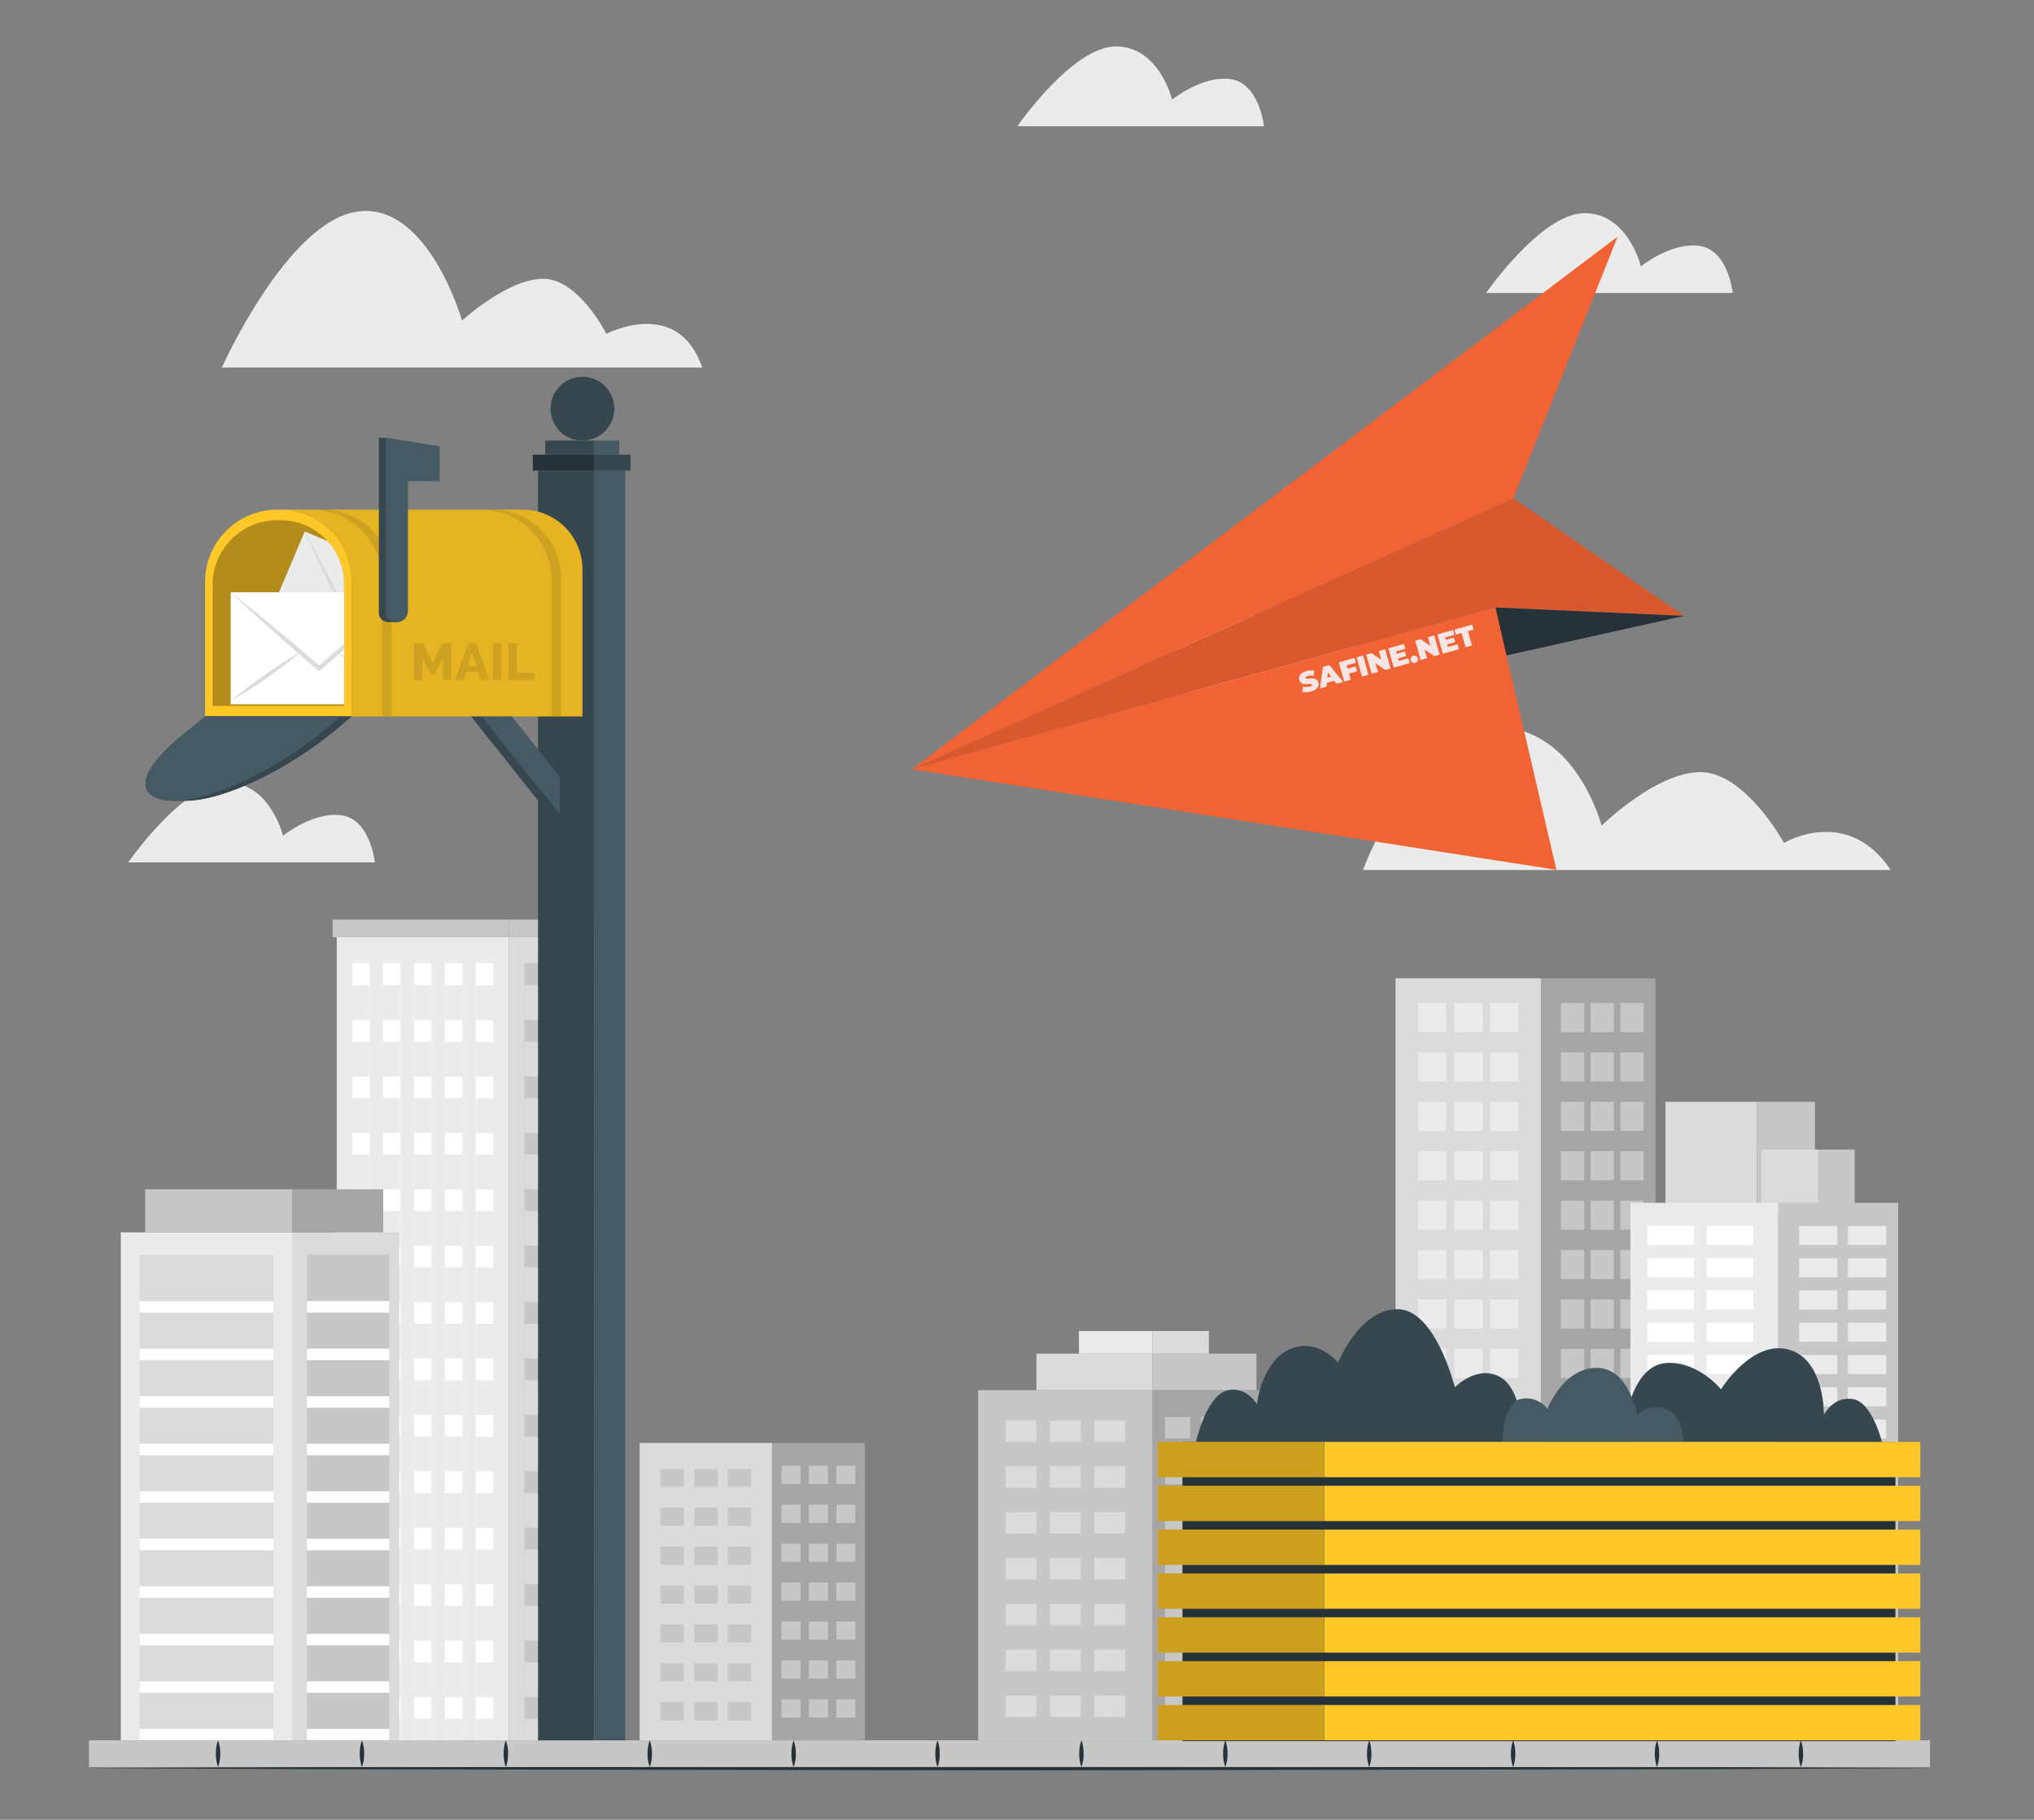<svg xmlns="http://www.w3.org/2000/svg" width="464" height="415.143" viewBox="0 0 464 415.143"><rect x="0" y="0" width="464" height="415.143" fill="#808080" stroke="none"/><defs><style>.cls-1{fill:#ebebeb;}.cls-2{fill:#dbdbdb;}.cls-3{fill:#a6a6a6;}.cls-4{fill:#c7c7c7;}.cls-5{fill:#fff;}.cls-6{fill:#263238;}.cls-7{fill:#f16334;}.cls-13,.cls-14,.cls-8{opacity:0.1;}.cls-9{fill:#f9e5e4;}.cls-10{fill:#37474f;}.cls-11{fill:#455a64;}.cls-12{fill:#ffc727;}.cls-13,.cls-15,.cls-16,.cls-17{fill:#020100;}.cls-16{opacity:0.3;}.cls-17{opacity:0.2;}</style></defs><title>newsletter</title><g id="Background_Complete" data-name="Background Complete"><path class="cls-1" d="M431.317,198.465H310.928s11.937-32.604,30.307-32.604S365.36,188.366,365.36,188.366s12.395-12.227,22.576-12.227,19.035,16.157,19.035,16.157S421.357,183.608,431.317,198.465Z"/><path class="cls-1" d="M288.338,28.806H232.077s12.572-18.214,22.476-18.214,12.831,12.143,12.831,12.143,6.99-5.667,13.466-4.655S288.338,28.806,288.338,28.806Z"/><path class="cls-1" d="M395.275,66.839H339.014s12.572-18.214,22.476-18.214,12.831,12.143,12.831,12.143,6.99-5.667,13.466-4.655S395.275,66.839,395.275,66.839Z"/><path class="cls-1" d="M316.122,157.86H259.861s12.572-18.214,22.476-18.214,12.831,12.143,12.831,12.143,6.99-5.667,13.466-4.655S316.122,157.86,316.122,157.86Z"/><path class="cls-1" d="M85.516,196.733H29.254s12.572-18.214,22.476-18.214,12.831,12.143,12.831,12.143,6.99-5.667,13.466-4.655S85.516,196.733,85.516,196.733Z"/><path class="cls-1" d="M160.194,83.842H50.607S65.614,50.338,81.668,48.244,105.4,73.14,105.4,73.14,115.754,63.6,123.897,63.6s14.425,12.564,14.425,12.564S154.609,67.556,160.194,83.842Z"/><rect class="cls-2" x="318.351" y="223.17" width="33.164" height="173.846"/><rect class="cls-1" x="323.498" y="228.816" width="6.447" height="6.638"/><rect class="cls-1" x="331.745" y="228.816" width="6.447" height="6.638"/><rect class="cls-1" x="323.498" y="240.086" width="6.447" height="6.638"/><rect class="cls-1" x="331.745" y="240.086" width="6.447" height="6.638"/><rect class="cls-1" x="323.498" y="251.356" width="6.447" height="6.638"/><rect class="cls-1" x="331.745" y="251.356" width="6.447" height="6.638"/><rect class="cls-1" x="323.498" y="262.626" width="6.447" height="6.638"/><rect class="cls-1" x="331.745" y="262.626" width="6.447" height="6.638"/><rect class="cls-1" x="323.498" y="273.896" width="6.447" height="6.638"/><rect class="cls-1" x="331.745" y="273.896" width="6.447" height="6.638"/><rect class="cls-1" x="323.498" y="285.166" width="6.447" height="6.638"/><rect class="cls-1" x="331.745" y="285.166" width="6.447" height="6.638"/><rect class="cls-1" x="323.498" y="296.435" width="6.447" height="6.638"/><rect class="cls-1" x="331.745" y="296.435" width="6.447" height="6.638"/><rect class="cls-1" x="323.498" y="307.705" width="6.447" height="6.638"/><rect class="cls-1" x="331.745" y="307.705" width="6.447" height="6.638"/><rect class="cls-1" x="323.498" y="318.975" width="6.447" height="6.638"/><rect class="cls-1" x="331.745" y="318.975" width="6.447" height="6.638"/><rect class="cls-1" x="323.498" y="330.245" width="6.447" height="6.638"/><rect class="cls-1" x="331.745" y="330.245" width="6.447" height="6.638"/><rect class="cls-1" x="323.498" y="341.515" width="6.447" height="6.638"/><rect class="cls-1" x="331.745" y="341.515" width="6.447" height="6.638"/><rect class="cls-1" x="323.498" y="352.784" width="6.447" height="6.638"/><rect class="cls-1" x="331.745" y="352.784" width="6.447" height="6.638"/><rect class="cls-1" x="323.498" y="364.054" width="6.447" height="6.638"/><rect class="cls-1" x="331.745" y="364.054" width="6.447" height="6.638"/><rect class="cls-1" x="323.498" y="375.324" width="6.447" height="6.638"/><rect class="cls-1" x="339.921" y="375.324" width="6.447" height="6.638" transform="translate(686.288 757.286) rotate(180)"/><rect class="cls-1" x="339.921" y="364.054" width="6.447" height="6.638" transform="translate(686.288 734.747) rotate(180)"/><rect class="cls-1" x="339.921" y="352.784" width="6.447" height="6.638" transform="translate(686.288 712.207) rotate(180)"/><rect class="cls-1" x="339.921" y="341.515" width="6.447" height="6.638" transform="translate(686.288 689.667) rotate(180)"/><rect class="cls-1" x="339.921" y="330.245" width="6.447" height="6.638" transform="translate(686.288 667.128) rotate(180)"/><rect class="cls-1" x="339.921" y="318.975" width="6.447" height="6.638" transform="translate(686.288 644.588) rotate(180)"/><rect class="cls-1" x="339.921" y="307.705" width="6.447" height="6.638" transform="translate(686.288 622.048) rotate(180)"/><rect class="cls-1" x="339.921" y="296.435" width="6.447" height="6.638" transform="translate(686.288 599.509) rotate(180)"/><rect class="cls-1" x="339.921" y="285.166" width="6.447" height="6.638" transform="translate(686.288 576.969) rotate(180)"/><rect class="cls-1" x="339.921" y="273.896" width="6.447" height="6.638" transform="translate(686.288 554.429) rotate(180)"/><rect class="cls-1" x="339.921" y="262.626" width="6.447" height="6.638" transform="translate(686.288 531.89) rotate(180)"/><rect class="cls-1" x="339.921" y="251.356" width="6.447" height="6.638" transform="translate(686.288 509.35) rotate(180)"/><rect class="cls-1" x="339.921" y="240.086" width="6.447" height="6.638" transform="translate(686.288 486.81) rotate(180)"/><rect class="cls-1" x="339.921" y="228.816" width="6.447" height="6.638" transform="translate(686.288 464.271) rotate(180)"/><rect class="cls-1" x="331.745" y="375.324" width="6.447" height="6.638"/><rect class="cls-3" x="351.515" y="223.17" width="26.148" height="173.846"/><rect class="cls-4" x="369.644" y="375.324" width="5.324" height="6.638" transform="translate(744.611 757.286) rotate(180)"/><rect class="cls-4" x="362.833" y="375.324" width="5.324" height="6.638" transform="translate(730.99 757.286) rotate(180)"/><rect class="cls-4" x="369.644" y="364.054" width="5.324" height="6.638" transform="translate(744.611 734.747) rotate(180)"/><rect class="cls-4" x="362.833" y="364.054" width="5.324" height="6.638" transform="translate(730.99 734.747) rotate(180)"/><rect class="cls-4" x="369.644" y="352.784" width="5.324" height="6.638" transform="translate(744.611 712.207) rotate(180)"/><rect class="cls-4" x="362.833" y="352.784" width="5.324" height="6.638" transform="translate(730.99 712.207) rotate(180)"/><rect class="cls-4" x="369.644" y="341.515" width="5.324" height="6.638" transform="translate(744.611 689.667) rotate(180)"/><rect class="cls-4" x="362.833" y="341.515" width="5.324" height="6.638" transform="translate(730.99 689.667) rotate(180)"/><rect class="cls-4" x="369.644" y="330.245" width="5.324" height="6.638" transform="translate(744.611 667.128) rotate(180)"/><rect class="cls-4" x="362.833" y="330.245" width="5.324" height="6.638" transform="translate(730.99 667.128) rotate(180)"/><rect class="cls-4" x="369.644" y="318.975" width="5.324" height="6.638" transform="translate(744.611 644.588) rotate(180)"/><rect class="cls-4" x="362.833" y="318.975" width="5.324" height="6.638" transform="translate(730.99 644.588) rotate(180)"/><rect class="cls-4" x="369.644" y="307.705" width="5.324" height="6.638" transform="translate(744.611 622.048) rotate(180)"/><rect class="cls-4" x="362.833" y="307.705" width="5.324" height="6.638" transform="translate(730.99 622.048) rotate(180)"/><rect class="cls-4" x="369.644" y="296.435" width="5.324" height="6.638" transform="translate(744.611 599.509) rotate(180)"/><rect class="cls-4" x="362.833" y="296.435" width="5.324" height="6.638" transform="translate(730.99 599.509) rotate(180)"/><rect class="cls-4" x="369.644" y="285.166" width="5.324" height="6.638" transform="translate(744.611 576.969) rotate(180)"/><rect class="cls-4" x="362.833" y="285.166" width="5.324" height="6.638" transform="translate(730.99 576.969) rotate(180)"/><rect class="cls-4" x="369.644" y="273.896" width="5.324" height="6.638" transform="translate(744.611 554.429) rotate(180)"/><rect class="cls-4" x="362.833" y="273.896" width="5.324" height="6.638" transform="translate(730.99 554.429) rotate(180)"/><rect class="cls-4" x="369.644" y="262.626" width="5.324" height="6.638" transform="translate(744.611 531.89) rotate(180)"/><rect class="cls-4" x="362.833" y="262.626" width="5.324" height="6.638" transform="translate(730.99 531.89) rotate(180)"/><rect class="cls-4" x="369.644" y="251.356" width="5.324" height="6.638" transform="translate(744.611 509.35) rotate(180)"/><rect class="cls-4" x="362.833" y="251.356" width="5.324" height="6.638" transform="translate(730.99 509.35) rotate(180)"/><rect class="cls-4" x="369.644" y="240.086" width="5.324" height="6.638" transform="translate(744.611 486.81) rotate(180)"/><rect class="cls-4" x="362.833" y="240.086" width="5.324" height="6.638" transform="translate(730.99 486.81) rotate(180)"/><rect class="cls-4" x="369.644" y="228.816" width="5.324" height="6.638" transform="translate(744.611 464.271) rotate(180)"/><rect class="cls-4" x="356.082" y="228.816" width="5.324" height="6.638"/><rect class="cls-4" x="356.082" y="240.086" width="5.324" height="6.638"/><rect class="cls-4" x="356.082" y="251.356" width="5.324" height="6.638"/><rect class="cls-4" x="356.082" y="262.626" width="5.324" height="6.638"/><rect class="cls-4" x="356.082" y="273.896" width="5.324" height="6.638"/><rect class="cls-4" x="356.082" y="285.166" width="5.324" height="6.638"/><rect class="cls-4" x="356.082" y="296.435" width="5.324" height="6.638"/><rect class="cls-4" x="356.082" y="307.705" width="5.324" height="6.638"/><rect class="cls-4" x="356.082" y="318.975" width="5.324" height="6.638"/><rect class="cls-4" x="356.082" y="330.245" width="5.324" height="6.638"/><rect class="cls-4" x="356.082" y="341.515" width="5.324" height="6.638"/><rect class="cls-4" x="356.082" y="352.784" width="5.324" height="6.638"/><rect class="cls-4" x="356.082" y="364.054" width="5.324" height="6.638"/><rect class="cls-4" x="356.082" y="375.324" width="5.324" height="6.638"/><rect class="cls-4" x="362.833" y="228.816" width="5.324" height="6.638" transform="translate(730.99 464.271) rotate(180)"/><rect class="cls-1" x="76.813" y="213.796" width="39.233" height="183.22"/><rect class="cls-4" x="75.87" y="209.784" width="40.177" height="4.011"/><rect class="cls-5" x="80.361" y="219.708" width="3.975" height="177.308"/><rect class="cls-5" x="87.401" y="219.708" width="3.975" height="177.308"/><rect class="cls-5" x="94.442" y="219.708" width="3.975" height="177.308"/><rect class="cls-5" x="101.483" y="219.708" width="3.975" height="177.308"/><rect class="cls-5" x="108.524" y="219.708" width="3.975" height="177.308"/><rect class="cls-1" x="80.361" y="224.777" width="3.975" height="7.918"/><rect class="cls-1" x="87.401" y="224.777" width="3.975" height="7.918"/><rect class="cls-1" x="94.442" y="224.777" width="3.975" height="7.918"/><rect class="cls-1" x="101.483" y="224.777" width="3.975" height="7.918"/><rect class="cls-1" x="108.524" y="224.777" width="3.975" height="7.918"/><rect class="cls-1" x="80.361" y="237.646" width="3.975" height="7.919"/><rect class="cls-1" x="87.401" y="237.646" width="3.975" height="7.919"/><rect class="cls-1" x="94.442" y="237.646" width="3.975" height="7.919"/><rect class="cls-1" x="101.483" y="237.646" width="3.975" height="7.919"/><rect class="cls-1" x="108.524" y="237.646" width="3.975" height="7.919"/><rect class="cls-1" x="80.361" y="250.516" width="3.975" height="7.918"/><rect class="cls-1" x="87.401" y="250.516" width="3.975" height="7.918"/><rect class="cls-1" x="94.442" y="250.516" width="3.975" height="7.918"/><rect class="cls-1" x="101.483" y="250.516" width="3.975" height="7.918"/><rect class="cls-1" x="108.524" y="250.516" width="3.975" height="7.918"/><rect class="cls-1" x="80.361" y="263.385" width="3.975" height="7.918"/><rect class="cls-1" x="87.401" y="263.385" width="3.975" height="7.918"/><rect class="cls-1" x="94.442" y="263.385" width="3.975" height="7.918"/><rect class="cls-1" x="101.483" y="263.385" width="3.975" height="7.918"/><rect class="cls-1" x="108.524" y="263.385" width="3.975" height="7.918"/><rect class="cls-1" x="80.361" y="276.255" width="3.975" height="7.918"/><rect class="cls-1" x="87.401" y="276.255" width="3.975" height="7.918"/><rect class="cls-1" x="94.442" y="276.255" width="3.975" height="7.918"/><rect class="cls-1" x="101.483" y="276.255" width="3.975" height="7.918"/><rect class="cls-1" x="108.524" y="276.255" width="3.975" height="7.918"/><rect class="cls-1" x="80.361" y="289.124" width="3.975" height="7.919"/><rect class="cls-1" x="87.401" y="289.124" width="3.975" height="7.919"/><rect class="cls-1" x="94.442" y="289.124" width="3.975" height="7.919"/><rect class="cls-1" x="101.483" y="289.124" width="3.975" height="7.919"/><rect class="cls-1" x="108.524" y="289.124" width="3.975" height="7.919"/><rect class="cls-1" x="80.361" y="301.993" width="3.975" height="7.919"/><rect class="cls-1" x="87.401" y="301.993" width="3.975" height="7.919"/><rect class="cls-1" x="94.442" y="301.993" width="3.975" height="7.919"/><rect class="cls-1" x="101.483" y="301.993" width="3.975" height="7.919"/><rect class="cls-1" x="108.524" y="301.993" width="3.975" height="7.919"/><rect class="cls-1" x="80.361" y="314.863" width="3.975" height="7.919"/><rect class="cls-1" x="87.401" y="314.863" width="3.975" height="7.919"/><rect class="cls-1" x="94.442" y="314.863" width="3.975" height="7.919"/><rect class="cls-1" x="101.483" y="314.863" width="3.975" height="7.919"/><rect class="cls-1" x="108.524" y="314.863" width="3.975" height="7.919"/><rect class="cls-1" x="80.361" y="327.733" width="3.975" height="7.918"/><rect class="cls-1" x="87.401" y="327.733" width="3.975" height="7.918"/><rect class="cls-1" x="94.442" y="327.733" width="3.975" height="7.918"/><rect class="cls-1" x="101.483" y="327.733" width="3.975" height="7.918"/><rect class="cls-1" x="108.524" y="327.733" width="3.975" height="7.918"/><rect class="cls-1" x="80.361" y="340.602" width="3.975" height="7.919"/><rect class="cls-1" x="87.401" y="340.602" width="3.975" height="7.919"/><rect class="cls-1" x="94.442" y="340.602" width="3.975" height="7.919"/><rect class="cls-1" x="101.483" y="340.602" width="3.975" height="7.919"/><rect class="cls-1" x="108.524" y="340.602" width="3.975" height="7.919"/><rect class="cls-1" x="80.361" y="353.471" width="3.975" height="7.918"/><rect class="cls-1" x="87.401" y="353.471" width="3.975" height="7.918"/><rect class="cls-1" x="94.442" y="353.471" width="3.975" height="7.918"/><rect class="cls-1" x="101.483" y="353.471" width="3.975" height="7.918"/><rect class="cls-1" x="108.524" y="353.471" width="3.975" height="7.918"/><rect class="cls-1" x="80.361" y="366.341" width="3.975" height="7.918"/><rect class="cls-1" x="87.401" y="366.341" width="3.975" height="7.918"/><rect class="cls-1" x="94.442" y="366.341" width="3.975" height="7.918"/><rect class="cls-1" x="101.483" y="366.341" width="3.975" height="7.918"/><rect class="cls-1" x="108.524" y="366.341" width="3.975" height="7.918"/><rect class="cls-1" x="80.361" y="379.21" width="3.975" height="7.919"/><rect class="cls-1" x="87.401" y="379.21" width="3.975" height="7.919"/><rect class="cls-1" x="94.442" y="379.21" width="3.975" height="7.919"/><rect class="cls-1" x="101.483" y="379.21" width="3.975" height="7.919"/><rect class="cls-1" x="108.524" y="379.21" width="3.975" height="7.919"/><rect class="cls-1" x="80.361" y="392.08" width="3.975" height="4.936"/><rect class="cls-1" x="87.401" y="392.08" width="3.975" height="4.936"/><rect class="cls-1" x="94.442" y="392.08" width="3.975" height="4.936"/><rect class="cls-1" x="101.483" y="392.08" width="3.975" height="4.936"/><rect class="cls-1" x="108.524" y="392.08" width="3.975" height="4.936"/><rect class="cls-2" x="116.046" y="213.796" width="25.188" height="183.22"/><rect class="cls-4" x="116.046" y="209.784" width="26.278" height="4.011"/><rect class="cls-4" x="119.594" y="219.708" width="3.975" height="177.308"/><rect class="cls-4" x="126.635" y="219.708" width="3.975" height="177.308"/><rect class="cls-4" x="133.676" y="219.708" width="3.975" height="177.308"/><rect class="cls-2" x="119.594" y="224.777" width="3.975" height="7.918"/><rect class="cls-2" x="126.635" y="224.777" width="3.975" height="7.918"/><rect class="cls-2" x="133.676" y="224.777" width="3.975" height="7.918"/><rect class="cls-2" x="119.594" y="237.646" width="3.975" height="7.919"/><rect class="cls-2" x="126.635" y="237.646" width="3.975" height="7.919"/><rect class="cls-2" x="133.676" y="237.646" width="3.975" height="7.919"/><rect class="cls-2" x="119.594" y="250.516" width="3.975" height="7.918"/><rect class="cls-2" x="126.635" y="250.516" width="3.975" height="7.918"/><rect class="cls-2" x="133.676" y="250.516" width="3.975" height="7.918"/><rect class="cls-2" x="119.594" y="263.385" width="3.975" height="7.918"/><rect class="cls-2" x="126.635" y="263.385" width="3.975" height="7.918"/><rect class="cls-2" x="133.676" y="263.385" width="3.975" height="7.918"/><rect class="cls-2" x="119.594" y="276.255" width="3.975" height="7.918"/><rect class="cls-2" x="126.635" y="276.255" width="3.975" height="7.918"/><rect class="cls-2" x="133.676" y="276.255" width="3.975" height="7.918"/><rect class="cls-2" x="119.594" y="289.124" width="3.975" height="7.919"/><rect class="cls-2" x="126.635" y="289.124" width="3.975" height="7.919"/><rect class="cls-2" x="133.676" y="289.124" width="3.975" height="7.919"/><rect class="cls-2" x="119.594" y="301.993" width="3.975" height="7.919"/><rect class="cls-2" x="126.635" y="301.993" width="3.975" height="7.919"/><rect class="cls-2" x="133.676" y="301.993" width="3.975" height="7.919"/><rect class="cls-2" x="119.594" y="314.863" width="3.975" height="7.919"/><rect class="cls-2" x="126.635" y="314.863" width="3.975" height="7.919"/><rect class="cls-2" x="133.676" y="314.863" width="3.975" height="7.919"/><rect class="cls-2" x="119.594" y="327.733" width="3.975" height="7.918"/><rect class="cls-2" x="126.635" y="327.733" width="3.975" height="7.918"/><rect class="cls-2" x="133.676" y="327.733" width="3.975" height="7.918"/><rect class="cls-2" x="119.594" y="340.602" width="3.975" height="7.919"/><rect class="cls-2" x="126.635" y="340.602" width="3.975" height="7.919"/><rect class="cls-2" x="133.676" y="340.602" width="3.975" height="7.919"/><rect class="cls-2" x="119.594" y="353.471" width="3.975" height="7.918"/><rect class="cls-2" x="126.635" y="353.471" width="3.975" height="7.918"/><rect class="cls-2" x="133.676" y="353.471" width="3.975" height="7.918"/><rect class="cls-2" x="119.594" y="366.341" width="3.975" height="7.918"/><rect class="cls-2" x="126.635" y="366.341" width="3.975" height="7.918"/><rect class="cls-2" x="133.676" y="366.341" width="3.975" height="7.918"/><rect class="cls-2" x="119.594" y="379.21" width="3.975" height="7.919"/><rect class="cls-2" x="126.635" y="379.21" width="3.975" height="7.919"/><rect class="cls-2" x="133.676" y="379.21" width="3.975" height="7.919"/><rect class="cls-2" x="119.594" y="392.08" width="3.975" height="4.936"/><rect class="cls-2" x="126.635" y="392.08" width="3.975" height="4.936"/><rect class="cls-2" x="133.676" y="392.08" width="3.975" height="4.936"/><rect class="cls-1" x="27.56" y="281.13" width="39.066" height="115.886"/><rect class="cls-4" x="33.117" y="271.303" width="33.509" height="9.826"/><rect class="cls-2" x="31.843" y="286.259" width="30.499" height="110.757"/><rect class="cls-5" x="31.843" y="296.828" width="30.499" height="2.617"/><rect class="cls-5" x="31.843" y="307.669" width="30.499" height="2.617"/><rect class="cls-5" x="31.843" y="318.51" width="30.499" height="2.617"/><rect class="cls-5" x="31.843" y="329.351" width="30.499" height="2.617"/><rect class="cls-5" x="31.843" y="340.193" width="30.499" height="2.617"/><rect class="cls-5" x="31.843" y="351.034" width="30.499" height="2.618"/><rect class="cls-5" x="31.843" y="361.875" width="30.499" height="2.617"/><rect class="cls-5" x="31.843" y="372.716" width="30.499" height="2.617"/><rect class="cls-5" x="31.843" y="383.557" width="30.499" height="2.617"/><rect class="cls-5" x="31.843" y="394.398" width="30.499" height="2.617"/><rect class="cls-2" x="66.626" y="281.13" width="24.469" height="115.886"/><rect class="cls-3" x="66.626" y="271.303" width="20.797" height="9.826"/><rect class="cls-4" x="69.999" y="286.259" width="18.813" height="110.757"/><rect class="cls-5" x="69.999" y="296.828" width="18.813" height="2.617"/><rect class="cls-5" x="69.999" y="307.669" width="18.813" height="2.617"/><rect class="cls-5" x="69.999" y="318.51" width="18.813" height="2.617"/><rect class="cls-5" x="69.999" y="329.351" width="18.813" height="2.617"/><rect class="cls-5" x="69.999" y="340.193" width="18.813" height="2.617"/><rect class="cls-5" x="69.999" y="351.034" width="18.813" height="2.618"/><rect class="cls-5" x="69.999" y="361.875" width="18.813" height="2.617"/><rect class="cls-5" x="69.999" y="372.716" width="18.813" height="2.617"/><rect class="cls-5" x="69.999" y="383.557" width="18.813" height="2.617"/><rect class="cls-5" x="69.999" y="394.398" width="18.813" height="2.617"/><rect class="cls-2" x="145.916" y="329.173" width="30.2" height="67.842"/><rect class="cls-4" x="150.665" y="335.046" width="5.345" height="4.157"/><rect class="cls-4" x="150.665" y="343.923" width="5.345" height="4.157"/><rect class="cls-4" x="150.665" y="352.801" width="5.345" height="4.157"/><rect class="cls-4" x="150.665" y="361.679" width="5.345" height="4.156"/><rect class="cls-4" x="150.665" y="370.557" width="5.345" height="4.157"/><rect class="cls-4" x="150.665" y="379.435" width="5.345" height="4.157"/><rect class="cls-4" x="150.665" y="388.313" width="5.345" height="4.157"/><rect class="cls-4" x="158.353" y="335.046" width="5.345" height="4.157"/><rect class="cls-4" x="158.353" y="343.923" width="5.345" height="4.157"/><rect class="cls-4" x="158.353" y="352.801" width="5.345" height="4.157"/><rect class="cls-4" x="158.353" y="361.679" width="5.345" height="4.156"/><rect class="cls-4" x="158.353" y="370.557" width="5.345" height="4.157"/><rect class="cls-4" x="158.353" y="379.435" width="5.345" height="4.157"/><rect class="cls-4" x="158.353" y="388.313" width="5.345" height="4.157"/><rect class="cls-4" x="166.022" y="335.046" width="5.345" height="4.157"/><rect class="cls-4" x="166.022" y="343.923" width="5.345" height="4.157"/><rect class="cls-4" x="166.022" y="352.801" width="5.345" height="4.157"/><rect class="cls-4" x="166.022" y="361.679" width="5.345" height="4.156"/><rect class="cls-4" x="166.022" y="370.557" width="5.345" height="4.157"/><rect class="cls-4" x="166.022" y="379.435" width="5.345" height="4.157"/><rect class="cls-4" x="166.022" y="388.313" width="5.345" height="4.157"/><rect class="cls-3" x="176.116" y="329.173" width="21.189" height="67.842"/><rect class="cls-4" x="190.785" y="387.65" width="4.351" height="4.157" transform="translate(385.921 779.456) rotate(180)"/><rect class="cls-4" x="190.785" y="378.772" width="4.351" height="4.157" transform="translate(385.921 761.701) rotate(180)"/><rect class="cls-4" x="190.785" y="369.894" width="4.351" height="4.157" transform="translate(385.921 743.945) rotate(180)"/><rect class="cls-4" x="190.785" y="361.016" width="4.351" height="4.157" transform="translate(385.921 726.189) rotate(180)"/><rect class="cls-4" x="190.785" y="352.138" width="4.351" height="4.157" transform="translate(385.921 708.433) rotate(180)"/><rect class="cls-4" x="190.785" y="343.26" width="4.351" height="4.157" transform="translate(385.921 690.678) rotate(180)"/><rect class="cls-4" x="190.785" y="334.383" width="4.351" height="4.157" transform="translate(385.921 672.922) rotate(180)"/><rect class="cls-4" x="184.527" y="387.65" width="4.351" height="4.157" transform="translate(373.405 779.456) rotate(180)"/><rect class="cls-4" x="184.527" y="378.772" width="4.351" height="4.157" transform="translate(373.405 761.701) rotate(180)"/><rect class="cls-4" x="184.527" y="369.894" width="4.351" height="4.157" transform="translate(373.405 743.945) rotate(180)"/><rect class="cls-4" x="184.527" y="361.016" width="4.351" height="4.157" transform="translate(373.405 726.189) rotate(180)"/><rect class="cls-4" x="184.527" y="352.138" width="4.351" height="4.157" transform="translate(373.405 708.433) rotate(180)"/><rect class="cls-4" x="184.527" y="343.26" width="4.351" height="4.157" transform="translate(373.405 690.678) rotate(180)"/><rect class="cls-4" x="184.527" y="334.383" width="4.351" height="4.157" transform="translate(373.405 672.922) rotate(180)"/><rect class="cls-4" x="178.285" y="387.65" width="4.35" height="4.157" transform="translate(360.92 779.456) rotate(180)"/><rect class="cls-4" x="178.285" y="378.772" width="4.35" height="4.157" transform="translate(360.92 761.701) rotate(180)"/><rect class="cls-4" x="178.285" y="369.894" width="4.35" height="4.157" transform="translate(360.92 743.945) rotate(180)"/><rect class="cls-4" x="178.285" y="361.016" width="4.35" height="4.157" transform="translate(360.92 726.189) rotate(180)"/><rect class="cls-4" x="178.285" y="352.138" width="4.35" height="4.157" transform="translate(360.92 708.433) rotate(180)"/><rect class="cls-4" x="178.285" y="343.26" width="4.35" height="4.157" transform="translate(360.92 690.678) rotate(180)"/><rect class="cls-4" x="178.285" y="334.383" width="4.35" height="4.157" transform="translate(360.92 672.922) rotate(180)"/><rect class="cls-2" x="379.937" y="251.356" width="20.864" height="24.647"/><rect class="cls-4" x="400.802" y="251.356" width="13.229" height="25.551"/><rect class="cls-2" x="401.782" y="262.24" width="13.129" height="14.667"/><rect class="cls-4" x="414.911" y="262.24" width="8.189" height="14.667"/><rect class="cls-1" x="371.935" y="274.401" width="33.738" height="122.615"/><rect class="cls-5" x="375.791" y="279.672" width="10.609" height="4.335"/><rect class="cls-5" x="389.363" y="279.672" width="10.609" height="4.335"/><rect class="cls-5" x="375.791" y="287.031" width="10.609" height="4.335"/><rect class="cls-5" x="389.363" y="287.031" width="10.609" height="4.335"/><rect class="cls-5" x="375.791" y="294.391" width="10.609" height="4.335"/><rect class="cls-5" x="389.363" y="294.391" width="10.609" height="4.335"/><rect class="cls-5" x="375.791" y="301.751" width="10.609" height="4.335"/><rect class="cls-5" x="389.363" y="301.751" width="10.609" height="4.335"/><rect class="cls-5" x="375.791" y="309.111" width="10.609" height="4.335"/><rect class="cls-5" x="389.363" y="309.111" width="10.609" height="4.335"/><rect class="cls-5" x="375.791" y="316.47" width="10.609" height="4.335"/><rect class="cls-5" x="389.363" y="316.47" width="10.609" height="4.335"/><rect class="cls-5" x="375.791" y="323.83" width="10.609" height="4.335"/><rect class="cls-5" x="389.363" y="323.83" width="10.609" height="4.335"/><rect class="cls-5" x="375.791" y="331.19" width="10.609" height="4.335"/><rect class="cls-5" x="389.363" y="331.19" width="10.609" height="4.335"/><rect class="cls-5" x="375.791" y="338.549" width="10.609" height="4.335"/><rect class="cls-5" x="389.363" y="338.549" width="10.609" height="4.335"/><rect class="cls-5" x="375.791" y="345.909" width="10.609" height="4.335"/><rect class="cls-5" x="389.363" y="345.909" width="10.609" height="4.335"/><rect class="cls-5" x="375.791" y="353.269" width="10.609" height="4.335"/><rect class="cls-5" x="389.363" y="353.269" width="10.609" height="4.335"/><rect class="cls-5" x="375.791" y="360.628" width="10.609" height="4.335"/><rect class="cls-5" x="389.363" y="360.628" width="10.609" height="4.335"/><rect class="cls-5" x="375.791" y="367.988" width="10.609" height="4.335"/><rect class="cls-5" x="389.363" y="367.988" width="10.609" height="4.335"/><rect class="cls-5" x="375.791" y="375.348" width="10.609" height="4.335"/><rect class="cls-5" x="389.363" y="375.348" width="10.609" height="4.335"/><rect class="cls-4" x="405.673" y="274.401" width="27.339" height="122.615"/><rect class="cls-1" x="421.559" y="375.348" width="8.71" height="4.335" transform="translate(851.829 755.031) rotate(180)"/><rect class="cls-1" x="410.416" y="375.348" width="8.71" height="4.335" transform="translate(829.543 755.031) rotate(180)"/><rect class="cls-1" x="421.559" y="367.988" width="8.71" height="4.335" transform="translate(851.829 740.312) rotate(180)"/><rect class="cls-1" x="410.416" y="367.988" width="8.71" height="4.335" transform="translate(829.543 740.312) rotate(180)"/><rect class="cls-1" x="421.559" y="360.628" width="8.71" height="4.335" transform="translate(851.829 725.592) rotate(180)"/><rect class="cls-1" x="410.416" y="360.628" width="8.71" height="4.335" transform="translate(829.543 725.592) rotate(180)"/><rect class="cls-1" x="421.559" y="353.269" width="8.71" height="4.335" transform="translate(851.829 710.873) rotate(180)"/><rect class="cls-1" x="410.416" y="353.269" width="8.71" height="4.335" transform="translate(829.543 710.873) rotate(180)"/><rect class="cls-1" x="421.559" y="345.909" width="8.71" height="4.335" transform="translate(851.829 696.153) rotate(180)"/><rect class="cls-1" x="410.416" y="345.909" width="8.71" height="4.335" transform="translate(829.543 696.153) rotate(180)"/><rect class="cls-1" x="421.559" y="338.549" width="8.71" height="4.335" transform="translate(851.829 681.434) rotate(180)"/><rect class="cls-1" x="410.416" y="338.549" width="8.71" height="4.335" transform="translate(829.543 681.434) rotate(180)"/><rect class="cls-1" x="421.559" y="331.19" width="8.71" height="4.335" transform="translate(851.829 666.714) rotate(180)"/><rect class="cls-1" x="410.416" y="331.19" width="8.71" height="4.335" transform="translate(829.543 666.714) rotate(180)"/><rect class="cls-1" x="421.559" y="323.83" width="8.71" height="4.335" transform="translate(851.829 651.995) rotate(180)"/><rect class="cls-1" x="410.416" y="323.83" width="8.71" height="4.335" transform="translate(829.543 651.995) rotate(180)"/><rect class="cls-1" x="421.559" y="316.47" width="8.71" height="4.335" transform="translate(851.829 637.276) rotate(180)"/><rect class="cls-1" x="410.416" y="316.47" width="8.71" height="4.335" transform="translate(829.543 637.276) rotate(180)"/><rect class="cls-1" x="421.559" y="309.111" width="8.71" height="4.335" transform="translate(851.829 622.556) rotate(180)"/><rect class="cls-1" x="410.416" y="309.111" width="8.71" height="4.335" transform="translate(829.543 622.556) rotate(180)"/><rect class="cls-1" x="421.559" y="301.751" width="8.71" height="4.335" transform="translate(851.829 607.837) rotate(180)"/><rect class="cls-1" x="410.416" y="301.751" width="8.71" height="4.335" transform="translate(829.543 607.837) rotate(180)"/><rect class="cls-1" x="421.559" y="294.391" width="8.71" height="4.335" transform="translate(851.829 593.117) rotate(180)"/><rect class="cls-1" x="410.416" y="294.391" width="8.71" height="4.335" transform="translate(829.543 593.117) rotate(180)"/><rect class="cls-1" x="421.559" y="287.031" width="8.71" height="4.335" transform="translate(851.829 578.398) rotate(180)"/><rect class="cls-1" x="410.416" y="287.031" width="8.71" height="4.335" transform="translate(829.543 578.398) rotate(180)"/><rect class="cls-1" x="421.559" y="279.672" width="8.71" height="4.335" transform="translate(851.829 563.678) rotate(180)"/><rect class="cls-1" x="410.416" y="279.672" width="8.71" height="4.335" transform="translate(829.543 563.678) rotate(180)"/><rect class="cls-4" x="223.136" y="317.118" width="39.794" height="79.897"/><rect class="cls-2" x="229.394" y="324.034" width="7.042" height="4.895"/><rect class="cls-2" x="229.394" y="334.489" width="7.042" height="4.895"/><rect class="cls-2" x="229.394" y="344.945" width="7.042" height="4.895"/><rect class="cls-2" x="229.394" y="355.4" width="7.042" height="4.895"/><rect class="cls-2" x="229.394" y="365.855" width="7.042" height="4.895"/><rect class="cls-2" x="229.394" y="376.311" width="7.042" height="4.895"/><rect class="cls-2" x="229.394" y="386.766" width="7.042" height="4.895"/><rect class="cls-2" x="239.524" y="324.034" width="7.042" height="4.895"/><rect class="cls-2" x="239.524" y="334.489" width="7.042" height="4.895"/><rect class="cls-2" x="239.524" y="344.945" width="7.042" height="4.895"/><rect class="cls-2" x="239.524" y="355.4" width="7.042" height="4.895"/><rect class="cls-2" x="239.524" y="365.855" width="7.042" height="4.895"/><rect class="cls-2" x="239.524" y="376.311" width="7.042" height="4.895"/><rect class="cls-2" x="239.524" y="386.766" width="7.042" height="4.895"/><rect class="cls-2" x="249.629" y="324.034" width="7.042" height="4.895"/><rect class="cls-2" x="249.629" y="334.489" width="7.042" height="4.895"/><rect class="cls-2" x="249.629" y="344.945" width="7.042" height="4.895"/><rect class="cls-2" x="249.629" y="355.4" width="7.042" height="4.895"/><rect class="cls-2" x="249.629" y="365.855" width="7.042" height="4.895"/><rect class="cls-2" x="249.629" y="376.311" width="7.042" height="4.895"/><rect class="cls-2" x="249.629" y="386.766" width="7.042" height="4.895"/><rect class="cls-2" x="236.436" y="308.794" width="26.493" height="8.324"/><rect class="cls-1" x="246.133" y="303.64" width="16.796" height="5.154"/><rect class="cls-3" x="262.93" y="317.118" width="27.92" height="79.897"/><rect class="cls-4" x="282.259" y="385.986" width="5.732" height="4.895" transform="translate(570.251 776.866) rotate(180)"/><rect class="cls-4" x="282.259" y="375.53" width="5.732" height="4.895" transform="translate(570.251 755.955) rotate(180)"/><rect class="cls-4" x="282.259" y="365.075" width="5.732" height="4.895" transform="translate(570.251 735.044) rotate(180)"/><rect class="cls-4" x="282.259" y="354.619" width="5.732" height="4.895" transform="translate(570.251 714.134) rotate(180)"/><rect class="cls-4" x="282.259" y="344.164" width="5.732" height="4.895" transform="translate(570.251 693.223) rotate(180)"/><rect class="cls-4" x="282.259" y="333.709" width="5.732" height="4.895" transform="translate(570.251 672.312) rotate(180)"/><rect class="cls-4" x="282.259" y="323.253" width="5.732" height="4.895" transform="translate(570.251 651.402) rotate(180)"/><rect class="cls-4" x="274.013" y="385.986" width="5.733" height="4.895" transform="translate(553.758 776.866) rotate(180)"/><rect class="cls-4" x="274.013" y="375.53" width="5.733" height="4.895" transform="translate(553.758 755.955) rotate(180)"/><rect class="cls-4" x="274.013" y="365.075" width="5.733" height="4.895" transform="translate(553.758 735.044) rotate(180)"/><rect class="cls-4" x="274.013" y="354.619" width="5.733" height="4.895" transform="translate(553.758 714.134) rotate(180)"/><rect class="cls-4" x="274.013" y="344.164" width="5.733" height="4.895" transform="translate(553.758 693.223) rotate(180)"/><rect class="cls-4" x="274.013" y="333.709" width="5.733" height="4.895" transform="translate(553.758 672.312) rotate(180)"/><rect class="cls-4" x="274.013" y="323.253" width="5.733" height="4.895" transform="translate(553.758 651.402) rotate(180)"/><rect class="cls-4" x="265.787" y="385.986" width="5.733" height="4.895" transform="translate(537.307 776.866) rotate(180)"/><rect class="cls-4" x="265.787" y="375.53" width="5.733" height="4.895" transform="translate(537.307 755.955) rotate(180)"/><rect class="cls-4" x="265.787" y="365.075" width="5.733" height="4.895" transform="translate(537.307 735.044) rotate(180)"/><rect class="cls-4" x="265.787" y="354.619" width="5.733" height="4.895" transform="translate(537.307 714.134) rotate(180)"/><rect class="cls-4" x="265.787" y="344.164" width="5.733" height="4.895" transform="translate(537.307 693.223) rotate(180)"/><rect class="cls-4" x="265.787" y="333.709" width="5.733" height="4.895" transform="translate(537.307 672.312) rotate(180)"/><rect class="cls-4" x="265.787" y="323.253" width="5.733" height="4.895" transform="translate(537.307 651.402) rotate(180)"/><rect class="cls-4" x="262.93" y="308.794" width="23.69" height="8.324"/><rect class="cls-2" x="262.93" y="303.64" width="12.838" height="5.154"/></g><g id="Floor"><polygon class="cls-6" points="440.266 403.36 387.771 403.603 335.276 403.691 230.286 403.859 125.296 403.693 72.801 403.605 20.306 403.36 72.801 403.115 125.296 403.028 230.286 402.861 335.276 403.029 387.771 403.117 440.266 403.36"/><rect class="cls-4" x="20.306" y="397.016" width="419.96" height="6.09"/><path class="cls-6" d="M49.748,397.016a8.598,8.598,0,0,1,.499,3.045,8.499,8.499,0,0,1-.499,3.045,8.497,8.497,0,0,1-.499-3.045A8.595,8.595,0,0,1,49.748,397.016Z"/><path class="cls-6" d="M82.573,397.016a8.6,8.6,0,0,1,.499,3.045,8.499,8.499,0,0,1-.499,3.045,8.502,8.502,0,0,1-.499-3.045A8.598,8.598,0,0,1,82.573,397.016Z"/><path class="cls-6" d="M115.398,397.016a8.6,8.6,0,0,1,.499,3.045,8.501,8.501,0,0,1-.499,3.045,8.499,8.499,0,0,1-.499-3.045A8.595,8.595,0,0,1,115.398,397.016Z"/><path class="cls-6" d="M148.223,397.016a8.593,8.593,0,0,1,.499,3.045,8.5,8.5,0,0,1-.499,3.045,8.506,8.506,0,0,1-.499-3.045A8.602,8.602,0,0,1,148.223,397.016Z"/><path class="cls-6" d="M181.048,397.016a8.6,8.6,0,0,1,.499,3.045,8.501,8.501,0,0,1-.499,3.045,8.504,8.504,0,0,1-.499-3.045A8.6,8.6,0,0,1,181.048,397.016Z"/><path class="cls-6" d="M213.873,397.016a8.597,8.597,0,0,1,.499,3.045,8.501,8.501,0,0,1-.499,3.045,8.499,8.499,0,0,1-.499-3.045A8.595,8.595,0,0,1,213.873,397.016Z"/><path class="cls-6" d="M246.698,397.016a8.598,8.598,0,0,1,.499,3.045,8.502,8.502,0,0,1-.499,3.045,8.502,8.502,0,0,1-.499-3.045A8.595,8.595,0,0,1,246.698,397.016Z"/><path class="cls-6" d="M279.523,397.016a8.6,8.6,0,0,1,.499,3.045,8.504,8.504,0,0,1-.499,3.045,8.501,8.501,0,0,1-.499-3.045A8.597,8.597,0,0,1,279.523,397.016Z"/><path class="cls-6" d="M312.348,397.016a8.602,8.602,0,0,1,.499,3.045,8.506,8.506,0,0,1-.499,3.045,8.504,8.504,0,0,1-.499-3.045A8.595,8.595,0,0,1,312.348,397.016Z"/><path class="cls-6" d="M345.173,397.016a8.598,8.598,0,0,1,.499,3.045,8.499,8.499,0,0,1-.499,3.045,8.502,8.502,0,0,1-.499-3.045A8.602,8.602,0,0,1,345.173,397.016Z"/><path class="cls-6" d="M377.998,397.016a8.595,8.595,0,0,1,.499,3.045,8.499,8.499,0,0,1-.499,3.045,8.501,8.501,0,0,1-.499-3.045A8.6,8.6,0,0,1,377.998,397.016Z"/><path class="cls-6" d="M410.823,397.016a8.597,8.597,0,0,1,.499,3.045,8.501,8.501,0,0,1-.499,3.045,8.497,8.497,0,0,1-.499-3.045A8.598,8.598,0,0,1,410.823,397.016Z"/></g><g id="Paper_plane" data-name="Paper plane"><polygon class="cls-7" points="345.232 113.674 384.174 140.5 341.123 138.576 208.012 175.48 345.232 113.674"/><polygon class="cls-8" points="345.232 113.674 384.174 140.5 341.123 138.576 208.012 175.48 345.232 113.674"/><polygon class="cls-6" points="343.572 149.539 384.174 140.5 341.123 138.576 343.572 149.539"/><polygon class="cls-7" points="341.123 138.576 208.012 175.48 355.053 198.429 341.123 138.576"/><polygon class="cls-7" points="345.232 113.674 369.007 54 208.012 175.48 345.232 113.674"/><path class="cls-9" d="M299.135,157.732a4.762,4.762,0,0,1-1.101.18,3.065,3.065,0,0,1-.944-.087l.171-1.218a3.08,3.08,0,0,0,1.565-.007,1.124,1.124,0,0,0,.426-.189.193.193,0,0,0-.068-.348,1.039,1.039,0,0,0-.297-.032c-.121.004-.254.01-.401.02-.153.012-.312.021-.478.026a3.159,3.159,0,0,1-.495-.023,1.619,1.619,0,0,1-.465-.127,1.123,1.123,0,0,1-.387-.286,1.271,1.271,0,0,1-.256-.5,1.368,1.368,0,0,1,.016-.809,1.613,1.613,0,0,1,.531-.732,2.975,2.975,0,0,1,1.082-.521,4.248,4.248,0,0,1,.901-.153,2.969,2.969,0,0,1,.865.067l-.142,1.2a2.867,2.867,0,0,0-1.316.021,1.278,1.278,0,0,0-.333.134.37.37,0,0,0-.149.15.222.222,0,0,0-.014.156.184.184,0,0,0,.142.126.995.995,0,0,0,.291.027c.117-.005.248-.012.393-.024.152-.014.312-.024.478-.03a3.422,3.422,0,0,1,.5.019,1.701,1.701,0,0,1,.468.123,1.1,1.1,0,0,1,.388.282,1.227,1.227,0,0,1,.256.495,1.342,1.342,0,0,1,.033.606,1.406,1.406,0,0,1-.252.582,1.969,1.969,0,0,1-.548.504A3.192,3.192,0,0,1,299.135,157.732Z"/><path class="cls-9" d="M304.883,155.996l-.51-.682-1.672.473-.08.849-1.508.427.678-4.941,1.459-.414,3.166,3.854Zm-2.075-1.393.854-.241-.741-.986Z"/><path class="cls-9" d="M309.3,151.204l-2.09.592.214.755,1.832-.519.316,1.116-1.833.519.399,1.407-1.484.42-1.245-4.397,3.575-1.013Z"/><path class="cls-9" d="M310.7,154.35l-1.244-4.397,1.484-.421,1.244,4.397Z"/><path class="cls-9" d="M314.543,148.511l1.445-.409L317.233,152.5l-1.216.344-2.239-1.524.565,1.998-1.444.409-1.245-4.397,1.22-.345,2.235,1.526Z"/><path class="cls-9" d="M319.092,150.765l2.198-.623.317,1.119L317.95,152.297,316.705,147.9l3.575-1.012.316,1.119-2.115.599.145.515,1.858-.526.303,1.068-1.859.526Z"/><path class="cls-9" d="M321.817,150.638a.822.822,0,0,1,.072-.643.8.8,0,0,1,.504-.402.852.852,0,0,1,1.048.586.804.804,0,0,1-.077.639.824.824,0,0,1-.51.401.838.838,0,0,1-1.037-.58Z"/><path class="cls-9" d="M325.734,145.343l1.444-.409,1.245,4.397-1.216.345-2.24-1.524.566,1.998-1.444.409-1.245-4.397,1.219-.346,2.236,1.526Z"/><path class="cls-9" d="M330.283,147.596l2.198-.622.317,1.119-3.658,1.036-1.245-4.397,3.574-1.012.317,1.119-2.115.599.145.515,1.858-.526.302,1.068-1.857.526Z"/><path class="cls-9" d="M334.326,147.66l-.919-3.246-1.289.365-.325-1.151,4.058-1.149.326,1.151-1.289.365.92,3.246Z"/></g><g id="Mailbox"><rect class="cls-10" x="122.736" y="107.368" width="12.892" height="289.647"/><rect class="cls-11" x="135.627" y="107.368" width="6.994" height="289.647" transform="translate(278.248 504.384) rotate(180)"/><rect class="cls-6" x="121.55" y="103.726" width="14.077" height="3.643"/><rect class="cls-10" x="135.627" y="103.726" width="8.209" height="3.643" transform="translate(279.463 211.094) rotate(180)"/><rect class="cls-10" x="124.385" y="100.499" width="11.242" height="3.227"/><rect class="cls-11" x="135.627" y="100.499" width="5.621" height="3.227"/><path class="cls-10" d="M140.139,93.227a7.272,7.272,0,1,1-7.272-7.272A7.272,7.272,0,0,1,140.139,93.227Z"/><path class="cls-12" d="M80.202,132.406V163.437H46.791V132.699a16.425,16.425,0,0,1,16.426-16.426h.851A16.135,16.135,0,0,1,80.202,132.406Z"/><path class="cls-12" d="M132.867,129.892V163.437H80.202V132.406A16.135,16.135,0,0,0,64.069,116.273h55.179A13.619,13.619,0,0,1,132.867,129.892Z"/><path class="cls-13" d="M132.867,129.892V163.437H80.202V132.406A16.135,16.135,0,0,0,64.069,116.273h55.179A13.619,13.619,0,0,1,132.867,129.892Z"/><path class="cls-13" d="M89.342,131.806v31.632H87.196V132.407a16.135,16.135,0,0,0-16.134-16.134h2.746A15.534,15.534,0,0,1,89.342,131.806Z"/><path class="cls-13" d="M127.974,131.806v31.632h-2.146V132.407a16.135,16.135,0,0,0-16.134-16.134H112.44A15.534,15.534,0,0,1,127.974,131.806Z"/><g class="cls-14"><path class="cls-15" d="M101.034,155.117v-5.004l-1.813,3.638H98.184l-1.813-3.638v5.004H94.441v-8.359h2.095l2.166,4.367,2.178-4.367h2.084v8.359Z"/><path class="cls-15" d="M106.838,146.758h1.743l3.049,8.359h-1.978l-.648-1.872h-2.601l-.636,1.872h-1.978Zm1.848,5.157-.977-2.956-1,2.956Z"/><path class="cls-15" d="M112.454,155.117v-8.359h1.931v8.359Z"/><path class="cls-15" d="M115.987,155.117v-8.359h1.931v6.664h4.05v1.695Z"/></g><path class="cls-16" d="M78.497,133.167V161.03h-30v-27.6A14.748,14.748,0,0,1,63.246,118.68H64.01A14.488,14.488,0,0,1,78.497,133.167Z"/><path class="cls-10" d="M43.089,166.544l3.703-3.107H80.202l-3.354,2.814c-10.813,9.073-25.599,16.426-34.672,16.426H39.995C31.086,182.678,29.791,176.802,43.089,166.544Z"/><path class="cls-10" d="M80.2,163.437l-3.353,2.815c-10.811,9.073-25.597,16.424-34.67,16.424H39.805c-8.736-.083-9.918-5.944,3.282-16.134l3.702-3.105Z"/><path class="cls-11" d="M77.728,163.437l-3.353,2.815c-10.77,9.037-25.491,16.371-34.569,16.424-8.736-.083-9.918-5.944,3.282-16.134l3.702-3.105Z"/><polygon class="cls-11" points="127.699 177.204 127.699 185.731 109.969 163.437 116.751 163.437 127.699 177.204"/><polygon class="cls-10" points="127.7 185.733 125.196 185.733 107.467 163.437 109.97 163.437 127.7 185.733"/><path class="cls-11" d="M100.257,101.843v7.897H93.025V139.41a2.502,2.502,0,0,1-2.502,2.502h0a2.502,2.502,0,0,1-2.502-2.502V99.859l5.004.813Z"/><path class="cls-11" d="M100.259,101.843v7.897H93.027v29.669a2.503,2.503,0,0,1-1.98,2.447h-.004a2.429,2.429,0,0,1-.52.057,2.031,2.031,0,0,1-.419-.041,2.42,2.42,0,0,1-1.35-.695,2.495,2.495,0,0,1-.732-1.768V99.859l5.004.813Z"/><path class="cls-10" d="M90.522,141.913H88.571a2.129,2.129,0,0,1-2.147-2V99.859h1.598v39.549a2.495,2.495,0,0,0,.732,1.768A2.917,2.917,0,0,0,90.522,141.913Z"/><path class="cls-1" d="M78.493,133.167v19.59l-4.97-2.09-2.92-1.23-1.29-.54-.84-.36-.04-.02-.89-.37-.27-.11-.35-.15-7.34-3.1,1.55-3.69.3-.7,1.33-3.14.53-1.28.22-.5.92-2.2,1.05-2.48,4.03-9.56,5.24,2.21a14.318,14.318,0,0,1,3.25,5.98A14.475,14.475,0,0,1,78.493,133.167Z"/><path class="cls-2" d="M78.493,138.267v2.18c-.04-.09-.08-.17-.12-.25-.02-.04-.03-.07-.05-.11-.03-.06-.06-.12-.09-.19a1.738,1.738,0,0,1-.1-.19c-.39-.81-.79-1.63-1.19-2.45-.04-.1-.1-.2-.15-.31-.35-.73-.7-1.47-1.05-2.2-.22-.44-.43-.88-.64-1.33-.02-.04-.04-.09-.06-.14-.53-1.11-1.06-2.23-1.59-3.35-.39-.85-.79-1.7-1.18-2.56-.92-2.04-1.87-4.06-2.76-6.13,1.08,1.91,2.09,3.85,3.14,5.78.5.95,1.01,1.89,1.5,2.84.53,1,1.05,2,1.58,3.01.07.14.14.28.21.41.22.43.45.87.67,1.3.27.54.55,1.07.82,1.61.05.08.09.16.13.24C77.873,137.037,78.183,137.647,78.493,138.267Z"/><path class="cls-2" d="M78.493,140.067v.09c-.04.01-.08.03-.12.04l-.3.09c-1.27.39-2.54.74-3.82,1.07l-.42.1c-.31.08-.62.16-.93.23-.04.01-.08.02-.11.03-.37.09-.74.17-1.1.26-.72.16-1.44.32-2.15.48-1.52.32-3.04.62-4.57.88a1.14,1.14,0,0,1-.18.04c-.31.05-.62.11-.93.15-1.29.22-2.58.4-3.88.54,1.12-.37,2.24-.69,3.37-.99.33-.09.66-.18.99-.26.1-.03.21-.06.31-.09,1.56-.4,3.14-.75,4.71-1.1q.705-.15,1.41-.3c.42-.07.83-.16,1.25-.24.51-.1,1.01-.2,1.52-.28.19-.04.39-.07.58-.1.1-.02.21-.04.32-.06,1.16-.2,2.33-.38,3.52-.52.11-.02.24-.03.36-.04A.881.881,0,0,1,78.493,140.067Z"/><rect class="cls-5" x="52.621" y="135.109" width="25.875" height="25.556"/><path class="cls-2" d="M78.496,146.908v1.254c-.083.071-.16.142-.242.213-.154.136-.302.266-.455.402a1.878,1.878,0,0,0-.16.148c-.047.041-.101.083-.148.13a1.208,1.208,0,0,0-.095.083q-1.934,1.677-3.874,3.359c-.177.154-.349.302-.526.455l-.231.189-.225-.189c-.645-.562-1.289-1.124-1.94-1.692q-.479-.408-.958-.834c-.201-.172-.402-.349-.609-.532a1.345,1.345,0,0,1-.142-.124l-.692-.603c-.012-.012-.03-.024-.041-.035-.03-.029-.059-.053-.089-.083-.053-.041-.106-.089-.16-.136a1.845,1.845,0,0,1-.166-.136q-1.943-1.694-3.88-3.418c-.171-.148-.343-.296-.515-.455-.278-.242-.556-.491-.834-.739-.461-.408-.917-.822-1.378-1.236q-1.446-1.286-2.886-2.602l-.337-.302c-.124-.112-.242-.219-.367-.331-1.638-1.532-3.3-3.022-4.927-4.584,1.733,1.337,3.43,2.738,5.146,4.104.13.106.266.213.396.325.142.118.29.231.432.355q1.419,1.153,2.839,2.33.719.586,1.437,1.189c.491.408.982.816,1.473,1.23.213.172.426.349.633.526q1.783,1.49,3.554,3.005c.006,0,.006,0,.012.006.089.077.177.148.266.225.231.195.455.39.686.586.101.083.207.172.308.26l.586.497c.792.68,1.591,1.354,2.383,2.035,1.408-1.201,2.815-2.413,4.229-3.602.006-.012.006-.012.012-.012.142-.118.278-.237.42-.361.272-.225.538-.455.81-.68C78.325,147.05,78.414,146.979,78.496,146.908Z"/><path class="cls-2" d="M68.592,148.756c-.018.012-.03.03-.048.042-.212.182-.424.363-.635.539-1.011.853-2.046,1.67-3.099,2.463-1.283.98-2.596,1.918-3.916,2.85-1.325.914-2.657,1.822-4.018,2.693s-2.735,1.725-4.157,2.505c1.222-1.071,2.493-2.07,3.776-3.044,1.289-.98,2.602-1.919,3.916-2.85,1.331-.92,2.663-1.827,4.024-2.699,1.083-.696,2.185-1.38,3.31-2.021.26-.151.52-.297.787-.442C68.549,148.78,68.573,148.768,68.592,148.756Z"/><path class="cls-2" d="M78.496,149.641v.42c-.284-.237-.574-.473-.858-.716-.083-.071-.16-.136-.243-.207-.136-.112-.266-.225-.396-.337-.024-.018-.035-.035-.053-.047a.318.318,0,0,0,.065.03c.16.095.319.183.479.272.106.059.207.118.307.177C78.029,149.368,78.266,149.504,78.496,149.641Z"/></g><g id="Plant"><rect class="cls-6" x="269.744" y="328.929" width="162.644" height="68.274" transform="translate(702.133 726.132) rotate(180)"/><path class="cls-10" d="M272.822,328.929s2.241-10.043,6.714-11.591,7.196,2.96,7.196,2.96,1.054-9.596,7.397-12.469,11.104,3.009,11.104,3.009,4.868-12.178,13.564-12.178S331.88,316.478,331.88,316.478s5.131-5.31,10.392-2.311,5.262,14.762,5.262,14.762Z"/><path class="cls-10" d="M361.932,328.929h67.38s-2.219-9.128-6.687-9.774-6.546,3.587-6.546,3.587.202-12.732-8.143-14.9-15.343,9.08-15.343,9.08-5.233-6.414-12.362-6.003-8.941,11.007-8.941,11.007S364.799,318.247,361.932,328.929Z"/><path class="cls-11" d="M342.704,328.929h41.398s-.096-5.921-4.165-7.492a5.669,5.669,0,0,0-6.489,1.494s-1.66-10.886-9.244-10.886-11.214,9.392-11.214,9.392a5.886,5.886,0,0,0-5.909-2.311C342.871,319.655,342.704,328.929,342.704,328.929Z"/><rect class="cls-12" x="302.063" y="388.957" width="135.995" height="8.059" transform="translate(740.122 785.972) rotate(180)"/><rect class="cls-12" x="302.063" y="378.952" width="135.995" height="8.059" transform="translate(740.122 765.963) rotate(180)"/><rect class="cls-12" x="302.063" y="368.947" width="135.995" height="8.059" transform="translate(740.122 745.954) rotate(180)"/><rect class="cls-12" x="302.063" y="358.943" width="135.995" height="8.059" transform="translate(740.122 725.945) rotate(180)"/><rect class="cls-12" x="302.063" y="348.938" width="135.995" height="8.059" transform="translate(740.122 705.935) rotate(180)"/><rect class="cls-12" x="302.063" y="338.934" width="135.995" height="8.059" transform="translate(740.122 685.926) rotate(180)"/><rect class="cls-12" x="302.063" y="328.929" width="135.995" height="8.059" transform="translate(740.122 665.917) rotate(180)"/><rect class="cls-12" x="264.075" y="388.957" width="37.989" height="8.059" transform="translate(566.138 785.972) rotate(180)"/><rect class="cls-17" x="264.075" y="388.957" width="37.989" height="8.059" transform="translate(566.138 785.972) rotate(180)"/><rect class="cls-12" x="264.075" y="378.952" width="37.989" height="8.059" transform="translate(566.138 765.963) rotate(180)"/><rect class="cls-17" x="264.075" y="378.952" width="37.989" height="8.059" transform="translate(566.138 765.963) rotate(180)"/><rect class="cls-12" x="264.075" y="368.947" width="37.989" height="8.059" transform="translate(566.138 745.954) rotate(180)"/><rect class="cls-17" x="264.075" y="368.947" width="37.989" height="8.059" transform="translate(566.138 745.954) rotate(180)"/><rect class="cls-12" x="264.075" y="358.943" width="37.989" height="8.059" transform="translate(566.138 725.945) rotate(180)"/><rect class="cls-17" x="264.075" y="358.943" width="37.989" height="8.059" transform="translate(566.138 725.945) rotate(180)"/><rect class="cls-12" x="264.075" y="348.938" width="37.989" height="8.059" transform="translate(566.138 705.935) rotate(180)"/><rect class="cls-17" x="264.075" y="348.938" width="37.989" height="8.059" transform="translate(566.138 705.935) rotate(180)"/><rect class="cls-12" x="264.075" y="338.934" width="37.989" height="8.059" transform="translate(566.138 685.926) rotate(180)"/><rect class="cls-17" x="264.075" y="338.934" width="37.989" height="8.059" transform="translate(566.138 685.926) rotate(180)"/><rect class="cls-12" x="264.075" y="328.929" width="37.989" height="8.059" transform="translate(566.138 665.917) rotate(180)"/><rect class="cls-17" x="264.075" y="328.929" width="37.989" height="8.059" transform="translate(566.138 665.917) rotate(180)"/></g></svg>